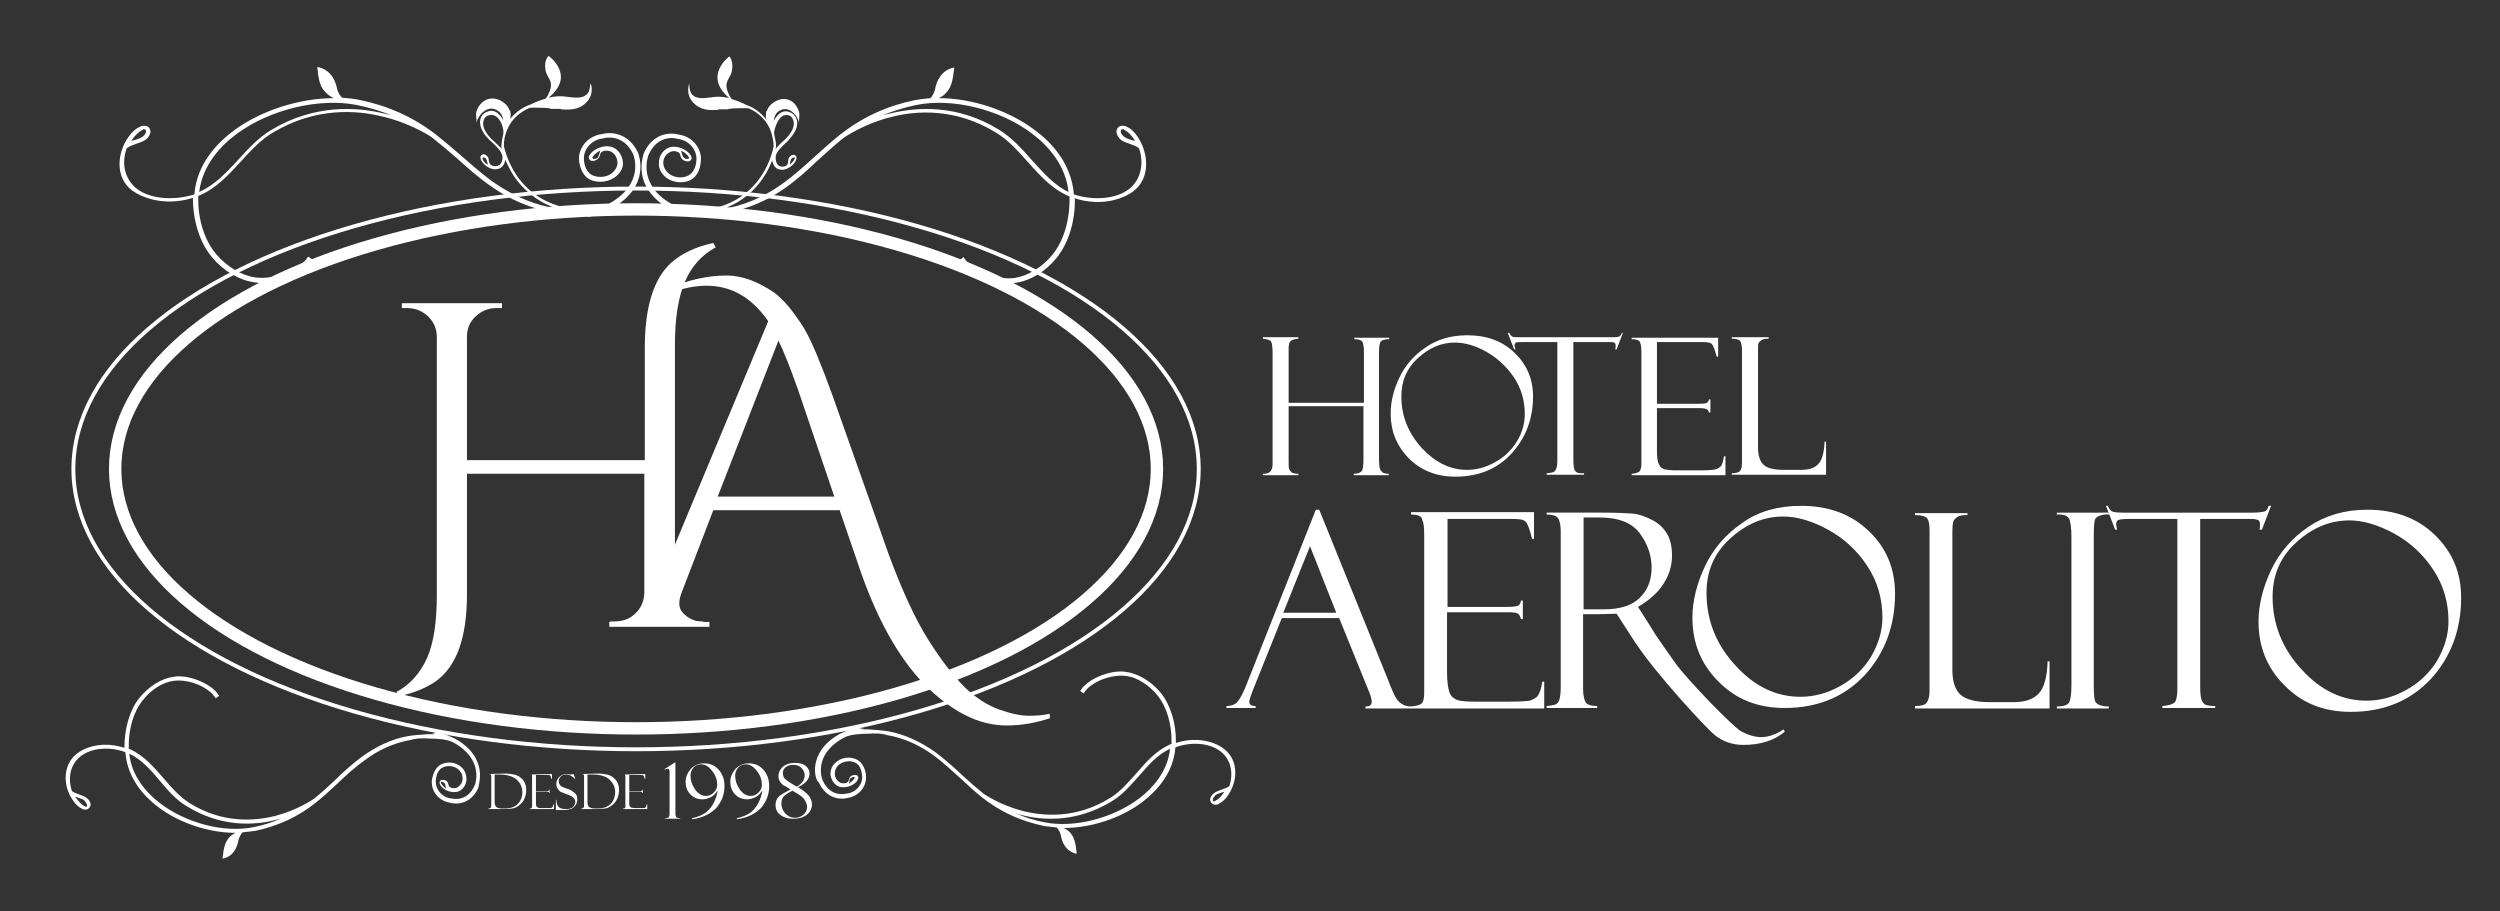 <?xml version="1.0" encoding="utf-8"?>
<!-- Generator: Adobe Illustrator 16.0.0, SVG Export Plug-In . SVG Version: 6.00 Build 0)  -->
<!DOCTYPE svg PUBLIC "-//W3C//DTD SVG 1.1//EN" "http://www.w3.org/Graphics/SVG/1.1/DTD/svg11.dtd">
<svg version="1.1" id="Capa_1" xmlns="http://www.w3.org/2000/svg" xmlns:xlink="http://www.w3.org/1999/xlink" x="0px" y="0px"
	 width="514.5px" height="187.5px" viewBox="0 0 514.5 187.5" style="enable-background:new 0 0 514.5 187.5;" xml:space="preserve"
	>
<rect x="0" y="0" width="514.5" height="187.5" fill="#333333" stroke="none"/>
<style type="text/css">
<![CDATA[
	.st0{fill:none;stroke:#FFFFFF;stroke-width:2.543;stroke-miterlimit:10;}
	.st1{fill:#FFFFFF;}
	.st2{fill:none;stroke:#FFFFFF;stroke-width:0.804;stroke-miterlimit:10;}
]]>
</style>
<path class="st1" d="M144.9,128h1.1v1h-20.6v-1h1.2c1.6,0,2.9-0.6,4.1-1.7c1.2-1.1,1.8-2.5,1.9-4.1V97.5H96.1v24.8
	c0,8.9-2.1,14.8-6.4,17.9c-2,1.4-4.5,2.4-7.6,3.1l-0.5-0.9c2.8-1.5,4.9-3.9,6.3-7c1.4-3.2,2-7.5,2-13.1v-53c0-1.6-0.6-3-1.8-4.2
	c-1.2-1.1-2.6-1.7-4.3-1.7h-1.1v-1h20.6v1h-1.2c-1.6,0-3,0.6-4.2,1.7c-1.2,1.1-1.8,2.5-1.8,4.2v25.4h36.6V71
	c0.1-8.1,1.9-13.7,5.4-16.9c2.1-1.9,5-3.3,8.7-4.1l0.5,0.9c-2.8,1.5-5,3.9-6.3,7c-1.4,3.2-2.1,7.5-2.1,13.1v51
	c0,1.6,0.6,3.1,1.7,4.2C141.8,127.4,143.2,128,144.9,128"/>
<path class="st1" d="M137.6,59.3c4.1-1.7,8.1-2.6,11.9-2.6c3.2,0,6.4,1.2,9.8,3.5c1.8,1.3,3.9,3.7,6.2,7.4c1.5,2.5,3.4,7.1,5.8,13.7
	l11.6,32.8c2.7,7.3,5.4,13.2,8.1,17.5c2.7,4.3,5.3,7.6,7.5,9.8c2.3,2.2,4.6,3.7,7.1,4.6c2.5,0.9,4.5,1.3,6.1,1.3s3-0.1,4.3-0.4
	l0.1,0.9c-3,1-6,1.5-8.9,1.5c-2.9,0-5.8-0.7-8.7-2.2c-2.9-1.5-5.6-3.6-8.2-6.2c-5.4-5.5-10.1-13.9-13.8-25.1l-3.7-10.8h-26
	l-6.5,16.9c-0.3,0.8-0.5,1.5-0.5,2.3c0,0.8,0.3,1.6,1,2.4c0.7,0.9,1.7,1.3,3.1,1.3h0.8v0.9h-19.1v-0.9h0.9c1.5,0,3-0.5,4.5-1.4
	c1.5-0.9,2.7-2.3,3.6-4.1l23.5-56.3c-3.4-4.9-7.6-7.3-12.7-7.3c-2.3,0-4.7,0.5-7.3,1.4L137.6,59.3z M147.7,102.2h24l-7.5-22.1
	c-1.5-4.2-2.8-7.6-4-10L147.7,102.2z"/>
<g>
	<path class="st1" d="M100.4,159.3L100.4,159.3l3.4-0.1c0.9,0,1.5,0.1,2,0.2c0.5,0.1,0.9,0.3,1.3,0.6c0.4,0.3,0.7,0.7,0.9,1.1
		c0.2,0.5,0.3,1,0.3,1.5c0,0.5-0.1,1.1-0.3,1.6c-0.2,0.5-0.5,1-0.9,1.3c-0.4,0.4-0.8,0.6-1.2,0.8c-0.4,0.1-1.1,0.2-2,0.2h-3.4v-0.1
		h0.1c0.2,0,0.3-0.1,0.4-0.2c0.1-0.1,0.1-0.4,0.1-0.8v-5.3c0-0.4,0-0.6-0.1-0.7S100.6,159.3,100.4,159.3z M102.9,159.4h-1.1v5.7
		c0,0.4,0.1,0.6,0.2,0.8c0.1,0.2,0.3,0.3,0.6,0.4c0.3,0.1,0.7,0.1,1.2,0.1c1.4,0,2.3-0.4,2.9-1.1s0.8-1.5,0.8-2.3
		c0-1-0.4-1.8-1.1-2.5C105.6,159.8,104.4,159.4,102.9,159.4z"/>
	<path class="st1" d="M109,159.4L109,159.4l4.6-0.1v1h-0.1c-0.1-0.4-0.2-0.6-0.3-0.7c-0.1-0.1-0.2-0.1-0.5-0.1h-2.4v3.3h2.2
		c0.2,0,0.4,0,0.4-0.1c0.1,0,0.1-0.1,0.1-0.2h0.1v0.7h-0.1c0-0.1-0.1-0.2-0.1-0.2c-0.1,0-0.2-0.1-0.3-0.1h-2.3v2.3
		c0,0.3,0,0.6,0.1,0.7c0.1,0.2,0.2,0.2,0.3,0.3s0.3,0.1,0.6,0.1h1.3c0.4,0,0.7,0,0.8,0c0.1,0,0.2-0.1,0.3-0.2
		c0.1-0.1,0.1-0.3,0.2-0.6h0.1v1h-5v-0.1c0.2,0,0.3,0,0.4-0.1c0.1-0.1,0.1-0.2,0.1-0.4v-5.9c0-0.3,0-0.5-0.1-0.6
		C109.4,159.4,109.3,159.4,109,159.4z"/>
	<path class="st1" d="M118.1,159.4l0.3,0.9l-0.1,0c0,0-0.1-0.1-0.3-0.3c-0.2-0.2-0.4-0.3-0.6-0.4c-0.2-0.1-0.5-0.2-0.8-0.2
		c-0.5,0-0.9,0.1-1.2,0.4c-0.3,0.3-0.4,0.6-0.4,1c0,0.3,0.1,0.5,0.2,0.7s0.4,0.4,0.9,0.6c0.8,0.3,1.3,0.4,1.5,0.6s0.5,0.3,0.8,0.6
		c0.3,0.3,0.4,0.7,0.4,1.2c0,0.2,0,0.4-0.1,0.6c0,0.2-0.1,0.4-0.2,0.5c-0.1,0.2-0.2,0.3-0.4,0.5s-0.3,0.2-0.4,0.3
		c-0.1,0.1-0.4,0.1-0.7,0.2c-0.3,0-0.5,0.1-0.6,0.1h-2v-2.1h0.1c0,0.7,0.2,1.2,0.5,1.5c0.3,0.3,0.8,0.4,1.5,0.4
		c0.6,0,1.1-0.1,1.4-0.4c0.3-0.3,0.5-0.7,0.5-1.1c0-0.3-0.1-0.5-0.2-0.6c-0.1-0.2-0.3-0.3-0.5-0.5c-0.2-0.1-0.6-0.3-1.2-0.5
		c-0.6-0.2-1-0.4-1.2-0.5c-0.2-0.1-0.4-0.4-0.6-0.7c-0.2-0.3-0.2-0.6-0.2-0.9c0-0.6,0.2-1,0.6-1.4c0.4-0.4,0.9-0.6,1.5-0.6
		c0.2,0,0.5,0,0.8,0.1C117.9,159.3,118.1,159.3,118.1,159.4C118.1,159.4,118.1,159.4,118.1,159.4z"/>
	<path class="st1" d="M119.5,159.3L119.5,159.3l3.4-0.1c0.9,0,1.5,0.1,2,0.2c0.5,0.1,0.9,0.3,1.3,0.6c0.4,0.3,0.7,0.7,0.9,1.1
		c0.2,0.5,0.3,1,0.3,1.5c0,0.5-0.1,1.1-0.3,1.6c-0.2,0.5-0.5,1-0.9,1.3c-0.4,0.4-0.8,0.6-1.2,0.8c-0.4,0.1-1.1,0.2-2,0.2h-3.4v-0.1
		h0.1c0.2,0,0.3-0.1,0.4-0.2s0.1-0.4,0.1-0.8v-5.3c0-0.4,0-0.6-0.1-0.7S119.8,159.3,119.5,159.3z M122,159.4h-1.1v5.7
		c0,0.4,0.1,0.6,0.2,0.8c0.1,0.2,0.3,0.3,0.6,0.4c0.3,0.1,0.7,0.1,1.2,0.1c1.4,0,2.3-0.4,2.9-1.1s0.8-1.5,0.8-2.3
		c0-1-0.4-1.8-1.1-2.5S123.6,159.4,122,159.4z"/>
	<path class="st1" d="M128.2,159.4L128.2,159.4l4.6-0.1v1h-0.1c-0.1-0.4-0.2-0.6-0.3-0.7c-0.1-0.1-0.2-0.1-0.5-0.1h-2.4v3.3h2.2
		c0.2,0,0.4,0,0.4-0.1c0.1,0,0.1-0.1,0.1-0.2h0.1v0.7h-0.1c0-0.1-0.1-0.2-0.1-0.2c-0.1,0-0.2-0.1-0.3-0.1h-2.3v2.3
		c0,0.3,0,0.6,0.1,0.7c0.1,0.2,0.2,0.2,0.3,0.3c0.1,0,0.3,0.1,0.6,0.1h1.3c0.4,0,0.7,0,0.8,0c0.1,0,0.2-0.1,0.3-0.2
		c0.1-0.1,0.1-0.3,0.2-0.6h0.1v1h-5v-0.1c0.2,0,0.3,0,0.4-0.1c0.1-0.1,0.1-0.2,0.1-0.4v-5.9c0-0.3,0-0.5-0.1-0.6
		C128.6,159.4,128.4,159.4,128.2,159.4z"/>
</g>
<g>
	<path class="st1" d="M136.9,158.2l2-1.3h0.1v10.5c0,0.4,0.1,0.7,0.2,0.8c0.1,0.1,0.4,0.2,0.8,0.2v0.1h-3.2v-0.1
		c0.2,0,0.4,0,0.6-0.1c0.1,0,0.3-0.1,0.3-0.3c0.1-0.2,0.1-0.4,0.1-0.7v-8.4c0-0.2,0-0.4-0.1-0.5c0-0.1-0.1-0.2-0.3-0.2
		c-0.1,0-0.3,0.1-0.6,0.2V158.2z"/>
	<path class="st1" d="M142.5,168.6l-0.1-0.2c1.3-0.3,2.2-0.7,2.9-1.2c0.6-0.5,1.2-1.2,1.6-2s0.7-1.7,0.8-2.6l0,0
		c-0.3,0.6-0.8,1.1-1.3,1.4c-0.6,0.3-1.2,0.5-1.8,0.5c-1,0-1.8-0.3-2.5-1c-0.7-0.7-1-1.6-1-2.6c0-1,0.4-1.9,1.1-2.7
		c0.7-0.7,1.6-1.1,2.7-1.1c1.2,0,2.2,0.4,3,1.3s1.2,2,1.2,3.4c0,1.7-0.6,3.2-1.7,4.5C146.2,167.5,144.6,168.3,142.5,168.6z
		 M145.3,163.8c0.6,0,1.1-0.2,1.6-0.7c0.5-0.5,0.7-1,0.7-1.6c0-0.9-0.3-1.9-1-2.8c-0.7-0.9-1.4-1.4-2.3-1.4c-0.6,0-1.2,0.2-1.6,0.7
		c-0.4,0.5-0.6,1-0.6,1.6c0,1,0.3,1.9,0.9,2.8S144.4,163.8,145.3,163.8z"/>
	<path class="st1" d="M151.7,168.6l-0.1-0.2c1.3-0.3,2.2-0.7,2.9-1.2c0.6-0.5,1.2-1.2,1.6-2s0.7-1.7,0.8-2.6l0,0
		c-0.3,0.6-0.8,1.1-1.3,1.4c-0.6,0.3-1.2,0.5-1.8,0.5c-1,0-1.8-0.3-2.5-1c-0.7-0.7-1-1.6-1-2.6c0-1,0.4-1.9,1.1-2.7
		c0.7-0.7,1.6-1.1,2.7-1.1c1.2,0,2.2,0.4,3,1.3s1.2,2,1.2,3.4c0,1.7-0.6,3.2-1.7,4.5C155.4,167.5,153.8,168.3,151.7,168.6z
		 M154.5,163.8c0.6,0,1.1-0.2,1.6-0.7c0.5-0.5,0.7-1,0.7-1.6c0-0.9-0.3-1.9-1-2.8c-0.7-0.9-1.4-1.4-2.3-1.4c-0.6,0-1.2,0.2-1.6,0.7
		c-0.4,0.5-0.6,1-0.6,1.6c0,1,0.3,1.9,0.9,2.8S153.6,163.8,154.5,163.8z"/>
	<path class="st1" d="M162.7,162.5c-0.7-0.5-1.2-0.8-1.5-0.9c-0.2-0.2-0.5-0.4-0.7-0.8c-0.2-0.3-0.3-0.7-0.3-1.1
		c0-0.7,0.3-1.3,0.9-1.9c0.6-0.5,1.4-0.8,2.5-0.8c1,0,1.7,0.2,2.2,0.6c0.5,0.4,0.8,1,0.8,1.6c0,1.1-0.8,2.1-2.4,2.8
		c1,0.6,1.8,1.2,2.2,1.7c0.4,0.5,0.7,1.1,0.7,1.8c0,0.9-0.4,1.7-1.1,2.2c-0.8,0.6-1.7,0.8-2.8,0.8c-1.1,0-2-0.3-2.6-0.8
		c-0.7-0.5-1-1.2-1-2c0-0.7,0.2-1.3,0.7-1.8C160.8,163.5,161.6,163,162.7,162.5z M163.2,162.8l-0.1-0.1c-0.6,0.3-1.1,0.6-1.6,1
		c-0.5,0.4-0.7,1-0.7,1.7c0,0.7,0.3,1.4,0.8,2c0.6,0.6,1.2,0.9,2,0.9c0.6,0,1.2-0.2,1.7-0.6c0.5-0.4,0.8-1,0.8-1.6
		c0-0.5-0.2-1-0.5-1.5C165.3,164.1,164.5,163.5,163.2,162.8z M164,161.9c1-0.6,1.6-1.4,1.6-2.3c0-0.6-0.2-1.1-0.7-1.6
		c-0.4-0.4-1-0.6-1.6-0.6c-0.6,0-1,0.1-1.5,0.4c-0.4,0.3-0.7,0.7-0.7,1.3c0,0.3,0.1,0.6,0.2,0.9c0.2,0.3,0.6,0.6,1.2,1
		C163.1,161.4,163.6,161.7,164,161.9z"/>
</g>
<ellipse class="st2" cx="130.9" cy="96.5" rx="115.8" ry="57.7"/>
<ellipse class="st0" cx="130.9" cy="96.5" rx="107.2" ry="53.4"/>
<path class="st1" d="M234.1,28.1c-0.6-0.9-1.4-1.7-2.4-2.1c-0.1-0.1-0.3-0.1-0.5-0.1c-0.5-0.1-1,0.1-1.3,0.6
	c-0.4,0.8,0.2,1.8,0.8,2.3c0.9,0.7,2.7,0.9,3.7,1.7c1,2.8,0.6,6.2-1.9,8.3c-3,2.4-8,2.4-11.5,1.2c-0.5-6.3-4.5-10.6-8-13.2
	c-5.4-4.1-13-6.6-19.8-6.6c0.6-0.3,1.1-0.6,1.5-1.1c1.4-1.4,1.4-3.4,1.7-5.2c0,0-3.2,0.2-4,4.6c0,0-0.2,0.9-0.9,1.7
	c-1.1,0.1-2.1,0.2-3.2,0.4c-5.8,1.2-10.8,3.5-15.4,7.1c-1.9,1.5-3.6,3.1-5.3,4.6c-2.1,1.9-4.3,3.9-6.7,5.6c-3.8,2.7-8,4.5-12.2,5.1
	c4.2-1.4,6.8-4.1,8.3-6.3c0.9-1.3,1.5-2.6,1.9-3.7c0.1,0.6,0.4,1.3,0.9,1.6c0.1,0.1,0.2,0.2,0.4,0.2c1.4,0.6,3.4-0.8,3.7-2.1
	c0.1-0.3,0-0.5-0.2-0.7c0,0-0.1-0.1-0.2-0.1c-0.4-0.2-0.9,0.2-1.1,0.5c-0.3,0.4-0.1,1.1-0.4,1.5c-0.3,0.4-1,0.5-1.5,0.3
	c-0.8-0.3-1-1.5-0.8-2.3c0.3-0.9,1.1-1.6,1.9-2.4c0.5-0.4,0.9-0.9,1.3-1.4c0.8-1,1.6-2.5,0.9-3.9c-0.3-0.6-0.8-1-1.5-1.2
	c-0.6-0.2-1.2-0.1-1.8,0.3c-0.5,0.4-0.9,0.9-1.3,1.6c0.1-0.7,0.4-1.5,0.9-1.9c2-1.6,4.1,0.6,4.4,2.5c-0.2-0.9,0.2-1.7-0.1-2.6
	c-0.9-2.7-3.5-3.3-5.6-1.5c-0.5,0.4-0.8,0.9-1,1.5c0,0-0.1,0-0.1-0.1l-0.1,0.9c0,0.3,0,0.6,0.1,0.9c-1.3-1.7-2.9-2.6-4.1-3
	c-0.9-0.5-2-0.9-3-1.2c-0.2-0.3-0.4-0.5-0.5-0.8c-0.3-0.6-0.6-1.3-0.6-2c0-1.1,0.9-1.9,1.1-2.9c0.2-1,0.2-2.3-0.5-3.1
	c0,0-5.5,4,0,8.6c-0.8-0.2-1.6-0.3-2.4-0.3c-1.6,0-4.7,1.1-5.6-1c-0.2-0.5-0.3-1.3-0.2-1.8c0,0.2-0.2,0.4-0.2,0.6
	c-0.1,0.5-0.1,1.1,0,1.6c0.2,1.2,1.3,2.4,2.5,2.9c1.1,0.5,2.4,0.5,3.6,0.4l0.1-0.1l1.9,0c0.1,0,0.1-0.1,0.2-0.1c0.3,0,0.7-0.1,1-0.1
	c0.3,0,2.2-0.1,3.1,0c1.6,0.7,4,2.3,4.8,5.6c0.1,0.3,0.1,0.7,0.2,1c0.1,0.4,0.1,0.8,0.1,1.3c-0.1,0.3-0.6,3.2-2.6,6.1
	c-2.7,4-6.7,6.3-11.8,6.9c-1.8,0-4.4-0.1-6-0.9c-7.9-4.1-5.4-10.3-5.3-10.5c2-4.4,5.9-3.3,6-3.2l0.1,0c2.3,0.3,4,2.4,3.7,4.6
	c-0.1,1-0.5,2.3-1.6,2.9c-1.3,0.7-3.2,0.5-4.3-0.6c-0.6-0.6-0.9-1.3-0.9-2c0-0.9,0.5-1.7,1.2-2.1c0.3-0.2,0.7-0.3,1-0.3
	c0.3,0,0.7,0.1,1,0.3c0.3,0.2,0.3,0.6,0.4,0.9c0.2,0.5,0.6,0.8,1.2,0.9c0.2,0,0.3,0,0.5,0c0.5-0.2,0.6-0.6,0.5-0.9
	c-0.5-1.3-2.4-2.2-3.8-2.1c-0.5,0-1,0.2-1.3,0.4c-1,0.6-1.6,1.7-1.6,2.9c-0.1,1,0.4,2,1.1,2.7c1.4,1.4,3.8,1.7,5.5,0.8
	c1.4-0.8,1.9-2.4,2-3.6c0.4-2.7-1.6-5.3-4.5-5.7c-1.7-0.5-5.3-0.4-7.2,3.8c0,0.1-0.7,1.8-0.4,4.2c0.3,2.1,1.7,5.2,6.2,7.6
	c0.3,0.2,0.7,0.3,1.1,0.4c0.5,0.3,1.1,0.5,1.8,0.7c0.4,0.1,0.8,0.2,1.2,0.3c0.5-0.2,1.1-0.3,1.9-0.4c-0.3,0-0.6-0.1-0.8-0.1
	c0.6,0,1.1,0,1.6,0c1.8-0.1,3.5-0.3,5-0.5c4-0.8,8-2.5,11.6-5.1c2.4-1.7,4.6-3.7,6.7-5.7c1.7-1.5,3.4-3.1,5.3-4.6
	c0.2-0.1,4-2.8,9.6-4.2c5.3-1.4,13.4-1.9,21.7,3.2c2.5,1.5,4.5,3.8,6.5,6c2.4,2.7,4.9,5.5,8.3,7c0.1,0,0.2,0.1,0.3,0.1
	c0,0.1,0,0.2,0,0.3c0.1,4.5-1.2,8.9-3.5,11.7c-2.1,2.6-5.1,4.4-7.8,4.8c-3.1,0.4-7-0.8-9.4-3c-0.4-0.3-0.8-0.8-1.1-1.3l-0.8,0.6
	c0.4,0.5,0.8,1,1.2,1.5c1.8,1.7,4.5,2.8,7.1,3.2c1.1,0.2,2.2,0.2,3.2,0c3-0.4,6.2-2.3,8.5-5.2c2.4-3,3.8-7.5,3.7-12.2
	c0.9,0.3,1.7,0.5,2.6,0.6c3.8,0.6,7.5-0.5,9.5-2.1C236.8,36.6,236.4,31.5,234.1,28.1 M232.8,28.8c-0.6-0.2-1.2-0.4-1.5-0.7
	c-0.4-0.3-0.8-0.9-0.6-1.3c0-0.1,0.1-0.2,0.4-0.2c0.1,0,0.2,0,0.2,0.1c0.9,0.4,1.8,1.4,2.3,2.3C233.3,28.9,233.1,28.9,232.8,28.8
	 M162.6,33.5c0.1-0.3,0.1-0.6,0.2-0.7c0.1-0.2,0.4-0.4,0.6-0.4c0,0,0,0,0.1,0c0.1,0.1,0.1,0.2,0,0.3c-0.1,0.4-0.6,0.9-1,1.2
	C162.6,33.7,162.6,33.6,162.6,33.5 M161,23.9c0.4-0.2,0.8-0.3,1.2-0.2c0.5,0.1,0.8,0.4,1,0.9c0.5,1.2-0.2,2.4-0.9,3.3
	c-0.4,0.5-0.8,0.9-1.3,1.3c-0.5,0.5-1,0.9-1.4,1.5c0-0.2,0.1-0.4,0.1-0.4l0-0.1c0-0.1,0-0.2,0-0.3h0c0-0.5-0.1-1-0.2-1.5
	c-0.1-0.4-0.2-0.8-0.2-1.2C159.5,26.1,160.1,24.5,161,23.9 M141.8,32.4c0,0.1,0,0.2-0.2,0.3c-0.1,0-0.2,0-0.3,0
	c-0.3,0-0.5-0.2-0.7-0.4c-0.1-0.2-0.2-0.5-0.3-0.8c0-0.1-0.1-0.3-0.1-0.5C141,31.4,141.6,32,141.8,32.4 M212.3,32.9
	c-2-2.3-4.1-4.6-6.7-6.2c-8.6-5.3-17-4.7-22.6-3.3c-0.4,0.1-0.8,0.2-1.3,0.3c2.2-0.9,4.5-1.6,6.9-2.1c7.4-1.5,17.2,0.9,23.8,5.9
	c3.2,2.4,6.9,6.4,7.5,12C216.9,38.1,214.7,35.5,212.3,32.9"/>
<path class="st1" d="M26.5,28.1c0.6-0.9,1.5-1.7,2.5-2.1c0.2-0.1,0.3-0.1,0.5-0.1c0.5-0.1,1.1,0.1,1.3,0.6c0.5,0.8-0.2,1.8-0.9,2.3
	c-1,0.7-2.8,0.9-3.8,1.7c-1.1,2.8-0.6,6.2,2,8.3c3.1,2.4,8.2,2.4,11.9,1.2c0.5-6.3,4.7-10.6,8.2-13.2c5.6-4.1,13.5-6.6,20.5-6.6
	C68,19.9,67.5,19.5,67,19c-1.4-1.4-1.5-3.4-1.7-5.2c0,0,3.3,0.2,4.1,4.6c0,0,0.2,0.9,1,1.7c1.1,0.1,2.2,0.2,3.3,0.4
	c6,1.2,11.2,3.5,15.9,7.1c1.9,1.5,3.8,3.1,5.5,4.6c2.2,1.9,4.4,3.9,6.9,5.6c4,2.7,8.3,4.5,12.6,5.1c-4.3-1.4-7-4.1-8.6-6.3
	c-0.9-1.3-1.5-2.6-2-3.7c-0.1,0.6-0.4,1.3-0.9,1.6c-0.1,0.1-0.3,0.2-0.4,0.2c-1.5,0.6-3.5-0.8-3.8-2.1c-0.1-0.3,0-0.5,0.2-0.7
	c0.1,0,0.1-0.1,0.2-0.1c0.4-0.2,0.9,0.2,1.1,0.5c0.3,0.4,0.1,1.1,0.5,1.5c0.3,0.4,1.1,0.5,1.6,0.3c0.8-0.3,1.1-1.5,0.8-2.3
	c-0.3-0.9-1.1-1.6-1.9-2.4c-0.5-0.4-1-0.9-1.4-1.4c-0.8-1-1.6-2.5-1-3.9c0.3-0.6,0.8-1,1.5-1.2c0.6-0.2,1.3-0.1,1.8,0.3
	c0.5,0.4,1,0.9,1.3,1.6c-0.1-0.7-0.4-1.5-1-1.9c-2-1.6-4.2,0.6-4.6,2.5c0.2-0.9-0.2-1.7,0.1-2.6c1-2.7,3.7-3.3,5.8-1.5
	c0.5,0.4,0.8,0.9,1,1.5c0,0,0.1,0,0.1-0.1l0.1,0.9c0,0.3,0,0.6-0.1,0.9c1.3-1.7,3-2.6,4.2-3c1-0.5,2-0.9,3.1-1.2
	c0.2-0.3,0.4-0.5,0.5-0.8c0.3-0.6,0.6-1.3,0.6-2c0-1.1-0.9-1.9-1.1-2.9c-0.2-1-0.2-2.3,0.6-3.1c0,0,5.7,4,0,8.6
	c0.8-0.2,1.7-0.3,2.5-0.3c1.7,0,4.8,1.1,5.8-1c0.2-0.5,0.3-1.3,0.2-1.8c0,0.2,0.2,0.4,0.3,0.6c0.1,0.5,0.1,1.1,0,1.6
	c-0.2,1.2-1.3,2.4-2.5,2.9c-1.2,0.5-2.4,0.5-3.7,0.4l-0.1-0.1l-2,0c-0.1,0-0.1-0.1-0.2-0.1c-0.3,0-0.7-0.1-1-0.1
	c-0.3,0-2.3-0.1-3.2,0c-1.7,0.7-4.1,2.3-5,5.6c-0.1,0.3-0.2,0.7-0.2,1c-0.1,0.4-0.1,0.8-0.1,1.3c0.1,0.3,0.7,3.2,2.7,6.1
	c2.8,4,6.9,6.3,12.2,6.9c1.9,0,4.6-0.1,6.2-0.9c8.1-4.1,5.6-10.3,5.5-10.5c-2.1-4.4-6.1-3.3-6.2-3.2l-0.1,0
	c-2.4,0.3-4.1,2.4-3.8,4.6c0.1,1,0.5,2.3,1.6,2.9c1.4,0.7,3.3,0.5,4.4-0.6c0.6-0.6,0.9-1.3,0.9-2c-0.1-0.9-0.5-1.7-1.2-2.1
	c-0.3-0.2-0.7-0.3-1.1-0.3c-0.4,0-0.8,0.1-1,0.3c-0.3,0.2-0.3,0.6-0.4,0.9c-0.2,0.5-0.7,0.8-1.2,0.9c-0.2,0-0.4,0-0.5,0
	c-0.5-0.2-0.6-0.6-0.5-0.9c0.5-1.3,2.5-2.2,3.9-2.1c0.5,0,1,0.2,1.4,0.4c1,0.6,1.6,1.7,1.7,2.9c0.1,1-0.4,2-1.2,2.7
	c-1.5,1.4-3.9,1.7-5.7,0.8c-1.4-0.8-1.9-2.4-2.1-3.6c-0.4-2.7,1.7-5.3,4.6-5.7c1.8-0.5,5.5-0.4,7.5,3.8c0,0.1,0.8,1.8,0.4,4.2
	c-0.3,2.1-1.7,5.2-6.4,7.6c-0.3,0.2-0.7,0.3-1.1,0.4c-0.5,0.3-1.2,0.5-1.8,0.7c-0.4,0.1-0.8,0.2-1.2,0.3c-0.5-0.2-1.2-0.3-1.9-0.4
	c0.3,0,0.6-0.1,0.9-0.1c-0.6,0-1.2,0-1.7,0c-1.9-0.1-3.6-0.3-5.2-0.5c-4.2-0.8-8.3-2.5-12-5.1c-2.5-1.7-4.8-3.7-7-5.7
	c-1.7-1.5-3.6-3.1-5.5-4.6c-0.2-0.1-4.1-2.8-10-4.2c-5.5-1.4-13.9-1.9-22.5,3.2c-2.6,1.5-4.7,3.8-6.7,6c-2.5,2.7-5,5.5-8.5,7
	c-0.1,0-0.2,0.1-0.3,0.1c0,0.1,0,0.2,0,0.3c-0.1,4.5,1.3,8.9,3.7,11.7c2.2,2.6,5.2,4.4,8.1,4.8c3.2,0.4,7.2-0.8,9.7-3
	c0.4-0.3,0.8-0.8,1.1-1.3l0.9,0.6c-0.4,0.5-0.8,1-1.3,1.5c-1.9,1.7-4.6,2.8-7.3,3.2c-1.1,0.2-2.2,0.2-3.3,0
	c-3.1-0.4-6.4-2.3-8.8-5.2c-2.5-3-3.9-7.5-3.9-12.2c-0.9,0.3-1.8,0.5-2.6,0.6c-4,0.6-7.7-0.5-9.9-2.1C23.7,36.6,24,31.5,26.5,28.1
	 M27.8,28.8c0.6-0.2,1.2-0.4,1.6-0.7c0.4-0.3,0.8-0.9,0.6-1.3c0-0.1-0.1-0.2-0.4-0.2c-0.1,0-0.2,0-0.2,0.1c-0.9,0.4-1.8,1.4-2.4,2.3
	C27.2,28.9,27.5,28.9,27.8,28.8 M100.3,33.5c-0.1-0.3-0.1-0.6-0.2-0.7c-0.1-0.2-0.4-0.4-0.6-0.4c0,0,0,0-0.1,0
	c-0.1,0.1-0.1,0.2-0.1,0.3c0.1,0.4,0.6,0.9,1,1.2C100.4,33.7,100.4,33.6,100.3,33.5 M102,23.9c-0.4-0.2-0.8-0.3-1.3-0.2
	c-0.5,0.1-0.9,0.4-1.1,0.9c-0.5,1.2,0.2,2.4,0.9,3.3c0.4,0.5,0.8,0.9,1.3,1.3c0.5,0.5,1,0.9,1.5,1.5c-0.1-0.2-0.1-0.4-0.1-0.4l0-0.1
	c0-0.1,0-0.2,0-0.3h0c0-0.5,0.1-1,0.2-1.5c0.1-0.4,0.2-0.8,0.2-1.2C103.6,26.1,103,24.5,102,23.9 M121.9,32.4c0,0.1,0,0.2,0.2,0.3
	c0.1,0,0.2,0,0.3,0c0.3,0,0.6-0.2,0.7-0.4c0.1-0.2,0.2-0.5,0.3-0.8c0-0.1,0.1-0.3,0.1-0.5C122.7,31.4,122.1,32,121.9,32.4 M49,32.9
	c2.1-2.3,4.2-4.6,6.9-6.2c8.9-5.3,17.6-4.7,23.3-3.3c0.4,0.1,0.9,0.2,1.3,0.3c-2.3-0.9-4.6-1.6-7.1-2.1c-7.7-1.5-17.8,0.9-24.6,5.9
	c-3.3,2.4-7.1,6.4-7.8,12C44.2,38.1,46.6,35.5,49,32.9"/>
<path class="st1" d="M280.7,83.6h-15.5v10.9c0,1,0,1.7,0.1,2s0.3,0.5,0.5,0.7c0.3,0.2,0.7,0.3,1.4,0.3v0.3h-7.3v-0.3
	c1.3,0.1,2-0.6,2-1.9V72.8c0-1.3-0.1-2.1-0.3-2.5c-0.2-0.3-0.8-0.5-1.7-0.6v-0.3h7.3v0.3c-0.8,0.1-1.3,0.2-1.6,0.5
	c-0.3,0.3-0.4,0.8-0.4,1.6v11.1h15.5V72.7c0-1.2-0.1-1.9-0.3-2.3c-0.2-0.4-0.8-0.6-1.7-0.6v-0.3h7.2v0.3c-0.6,0-1,0.1-1.3,0.2
	c-0.3,0.1-0.5,0.3-0.6,0.6c-0.1,0.3-0.2,1-0.2,2.1v21.7c0,1.1,0.1,1.8,0.2,2.1c0.1,0.3,0.3,0.5,0.5,0.7c0.3,0.2,0.7,0.3,1.3,0.3v0.3
	h-7.2v-0.3c0.8,0,1.3-0.2,1.6-0.5c0.3-0.3,0.4-1.2,0.4-2.6V83.6z"/>
<path class="st1" d="M302,69c4,0,7.2,1.2,9.7,3.6c2.5,2.4,3.8,5.4,3.8,9c0,4.6-1.5,8.5-4.4,11.7c-2.9,3.2-6.8,4.8-11.6,4.8
	c-3.9,0-7.1-1.3-9.6-3.8c-2.5-2.6-3.7-5.6-3.7-9.2c0-2.4,0.6-4.9,1.8-7.4c1.2-2.5,3-4.6,5.4-6.2C295.8,69.8,298.7,69,302,69
	 M301.9,96.7c1.9,0,3.9-0.5,5.8-1.6c1.9-1,3.4-2.5,4.5-4.3c1.1-1.8,1.6-3.7,1.6-5.6c0-2.7-0.7-5.2-2.2-7.5c-1.5-2.2-3.4-4-5.7-5.3
	c-2.3-1.3-4.5-1.9-6.5-1.9c-2.8,0-5.3,1.1-7.6,3.2c-2.3,2.1-3.4,4.7-3.4,7.9c0,4,1.4,7.5,4.2,10.6C295.3,95.1,298.4,96.7,301.9,96.7
	"/>
<path class="st1" d="M334,68.5l-1.3,3.4h-0.3c0.1-0.2,0.1-0.5,0.1-0.8c0-0.3-0.1-0.5-0.3-0.6c-0.2-0.1-0.5-0.1-1-0.1h-7.4v24.2
	c0,1,0.1,1.7,0.2,2c0.2,0.4,0.4,0.6,0.7,0.7c0.3,0.1,0.7,0.1,1.3,0.1v0.3h-7.7v-0.3c1-0.1,1.6-0.2,1.8-0.6c0.2-0.3,0.4-0.9,0.4-1.9
	V70.4h-7.1c-0.7,0-1.2,0-1.4,0.1c-0.2,0.1-0.3,0.3-0.3,0.6c0,0.2,0.1,0.4,0.2,0.8h-0.3l-1.3-3.4h0.3c0.2,0.5,0.5,0.7,0.7,0.8
	c0.2,0.1,0.7,0.1,1.4,0.1h18.8c0.7,0,1.3,0,1.6-0.1c0.3-0.1,0.6-0.4,0.7-0.8H334z"/>
<path class="st1" d="M335.8,69.8v-0.3h17.8v3.9h-0.3c-0.4-1.4-0.7-2.3-1-2.6c-0.3-0.3-0.9-0.4-1.9-0.4H341v12.7h8.7
	c0.9,0,1.4-0.1,1.6-0.2c0.2-0.2,0.4-0.4,0.4-0.7h0.3v2.7h-0.3c-0.1-0.4-0.2-0.6-0.5-0.7c-0.2-0.1-0.7-0.2-1.3-0.2H341v8.7
	c0,1.3,0.1,2.3,0.4,2.8c0.2,0.6,0.6,0.9,1.2,1.1c0.5,0.1,1.3,0.2,2.4,0.2h5c1.6,0,2.6-0.1,3-0.2c0.4-0.1,0.8-0.3,1.1-0.6
	c0.3-0.3,0.5-1,0.7-2.1h0.3v3.9h-19.3v-0.3c0.7,0,1.1-0.2,1.5-0.4c0.3-0.2,0.5-0.8,0.5-1.6V72.6c0-1-0.1-1.8-0.3-2.2
	C337.3,70,336.7,69.8,335.8,69.8"/>
<path class="st1" d="M356.4,97.7v-0.3c0.9,0,1.5-0.2,1.7-0.5c0.3-0.3,0.4-0.9,0.4-1.7V72.1c0-0.8-0.1-1.4-0.3-1.8s-0.8-0.6-1.8-0.6
	v-0.3h7.6v0.3c-0.7,0-1.2,0.1-1.5,0.3c-0.3,0.2-0.5,0.4-0.6,0.6c-0.1,0.2-0.1,0.8-0.1,1.7v19.8c0,1.7,0.4,2.9,1.2,3.6
	c0.8,0.7,2.2,1,4.2,1h3.4c1.7,0,2.9-0.4,3.6-1.2c0.8-0.8,1.2-2.4,1.3-4.6h0.3v6.8H356.4z"/>
<path class="st1" d="M275.6,127.2h-11.8l-6.1,15.2c-0.4,1.1-0.6,1.8-0.6,2c0,0.6,0.4,0.9,1.3,0.9v0.4h-6v-0.4c0.8,0,1.5-0.2,2-0.6
	c0.5-0.4,1.1-1.4,1.8-3l14.6-36.8h0.7l14.4,35.6c0,0.2,0.4,1,1.1,2.6c0.7,1.5,1.9,2.3,3.4,2.3v0.4h-9.4v-0.4c0.9,0,1.3-0.3,1.3-1
	c0-0.5-0.2-1.2-0.6-2.2c-0.1-0.1-0.1-0.2-0.2-0.4c0-0.2-0.1-0.3-0.1-0.3L275.6,127.2z M264.1,126.1H275l-5.4-13.7L264.1,126.1z"/>
<path class="st1" d="M290.4,105.9v-0.5h25.3v5.5h-0.4c-0.5-2.1-1-3.3-1.4-3.6c-0.4-0.4-1.3-0.5-2.7-0.5h-13.3v18.1h12.3
	c1.2,0,2-0.1,2.3-0.3c0.3-0.2,0.5-0.6,0.5-1h0.4v3.8H313c-0.1-0.5-0.3-0.9-0.6-1.1s-1-0.3-1.9-0.3h-12.7v12.4c0,1.9,0.2,3.2,0.5,4.1
	c0.3,0.8,0.9,1.3,1.7,1.6c0.8,0.2,1.9,0.3,3.4,0.3h7.1c2.3,0,3.7-0.1,4.3-0.2c0.6-0.2,1.2-0.5,1.6-0.9c0.4-0.5,0.8-1.5,1-3h0.4v5.5
	h-27.5v-0.4c0.9-0.1,1.6-0.2,2.1-0.5c0.5-0.3,0.7-1.1,0.7-2.3v-32.5c0-1.5-0.1-2.5-0.4-3.1C292.6,106.2,291.8,105.9,290.4,105.9"/>
<path class="st1" d="M318.3,105.9v-0.4h11.4c2.9,0,5,0.1,6.3,0.2c1.3,0.1,2.6,0.6,4,1.3c1.4,0.7,2.4,1.7,3.1,2.9
	c0.7,1.2,1,2.7,1,4.5c0,2-0.6,4-1.8,5.8c-1.2,1.9-3,3.4-5.2,4.7l2.8,4.4c0.6,1.1,2.3,3.5,4.9,7.2c2.7,3.7,12,13.2,13.5,14
	c1.5,0.8,2.9,1.2,4.2,1.2c1.3,0,2.9-0.5,4.6-1.6l0.2,0.5c-2.2,1.8-5,2.7-8.5,2.7c-2.3,0-4.3-0.7-6-2.1c-1.7-1.4-11.9-12.4-16-18.6
	c0,0-0.1-0.1-0.1-0.1l-4-6.2l-3.6,0.1h-3.3v15.4c0,1.2,0.2,2.1,0.5,2.7c0.3,0.5,1.1,0.8,2.4,0.8v0.4h-10.4v-0.4
	c1.3-0.1,2.1-0.3,2.4-0.8c0.3-0.5,0.5-1.5,0.5-3v-32c0-1-0.1-1.9-0.4-2.6C320.5,106.2,319.7,105.9,318.3,105.9 M325.9,106.5v18.9
	h4.2c3.3,0,5.8-0.8,7.4-2.4s2.4-3.6,2.4-6.2c0-2.5-0.8-4.8-2.4-7c-1.6-2.2-4.4-3.3-8.3-3.3H325.9z"/>
<path class="st1" d="M370.7,104.1c5.6,0,10.3,1.7,13.9,5.2c3.6,3.4,5.4,7.7,5.4,12.9c0,6.6-2.1,12.2-6.2,16.7
	c-4.2,4.5-9.7,6.8-16.5,6.8c-5.6,0-10.1-1.8-13.7-5.5c-3.6-3.6-5.3-8-5.3-13.1c0-3.4,0.9-7,2.6-10.6c1.7-3.6,4.3-6.6,7.7-8.9
	C361.9,105.2,366,104.1,370.7,104.1 M370.5,143.4c2.8,0,5.5-0.7,8.2-2.2c2.7-1.5,4.8-3.5,6.4-6.1c1.5-2.6,2.3-5.3,2.3-8
	c0-3.9-1-7.4-3.1-10.6c-2.1-3.2-4.8-5.7-8.1-7.5c-3.3-1.8-6.4-2.7-9.2-2.7c-4,0-7.6,1.5-10.9,4.5c-3.3,3-4.9,6.7-4.9,11.2
	c0,5.7,2,10.7,6,15C361.1,141.3,365.6,143.4,370.5,143.4"/>
<path class="st1" d="M394.1,145.7v-0.4c1.3,0,2.1-0.2,2.4-0.7c0.4-0.5,0.6-1.3,0.6-2.4v-32.9c0-1.2-0.1-2-0.4-2.5
	c-0.3-0.5-1.2-0.8-2.6-0.8v-0.4h10.8v0.4c-1,0-1.7,0.1-2.1,0.4c-0.4,0.3-0.7,0.6-0.8,0.9c-0.1,0.3-0.2,1.1-0.2,2.3v28.3
	c0,2.4,0.6,4.1,1.7,5.1c1.2,1,3.2,1.5,6,1.5h4.9c2.4,0,4.1-0.6,5.2-1.8c1.1-1.2,1.7-3.4,1.8-6.6h0.4v9.7H394.1z"/>
<path class="st1" d="M434,105.5v0.4c-0.5-0.1-1.1,0-1.8,0.2c-0.6,0.2-1,0.5-1.1,1c-0.1,0.4-0.2,1.4-0.2,3v30.9
	c0,1.7,0.1,2.7,0.2,3.1c0.1,0.4,0.4,0.7,0.8,0.9c0.4,0.2,1.1,0.4,2.1,0.4v0.4h-10.7v-0.4c1.3,0,2.2-0.3,2.5-0.8
	c0.3-0.5,0.5-1.7,0.5-3.5v-30.6c0-1.9-0.2-3.2-0.5-3.8c-0.4-0.6-1.2-0.9-2.5-0.8v-0.4H434z"/>
<path class="st1" d="M467.4,104.1l-1.9,4.9H465c0.1-0.3,0.1-0.7,0.1-1.2c0-0.4-0.2-0.7-0.4-0.8c-0.3-0.1-0.8-0.2-1.4-0.2h-10.5v34.4
	c0,1.4,0.1,2.4,0.3,2.9c0.2,0.5,0.5,0.8,0.9,1c0.4,0.1,1,0.2,1.9,0.2v0.4H445v-0.4c1.4-0.1,2.2-0.4,2.6-0.8c0.3-0.4,0.5-1.3,0.5-2.7
	v-35h-10.1c-1,0-1.7,0.1-2,0.2c-0.3,0.1-0.5,0.4-0.5,0.9c0,0.2,0.1,0.6,0.2,1.1h-0.4l-1.9-4.9h0.4c0.3,0.7,0.6,1.1,1,1.2
	c0.3,0.1,1,0.2,2.1,0.2h26.7c1.1,0,1.8-0.1,2.3-0.2c0.5-0.1,0.8-0.5,1-1.2H467.4z"/>
<path class="st1" d="M487.2,104.9c5.6,0,10.3,1.7,13.9,5.2s5.4,7.7,5.4,12.9c0,6.6-2.1,12.2-6.2,16.7c-4.2,4.5-9.7,6.8-16.5,6.8
	c-5.6,0-10.1-1.8-13.7-5.5c-3.6-3.6-5.3-8-5.3-13.1c0-3.4,0.9-7,2.6-10.6c1.7-3.6,4.3-6.6,7.7-8.9S482.5,104.9,487.2,104.9
	 M487,144.2c2.8,0,5.5-0.7,8.2-2.2c2.7-1.5,4.8-3.5,6.4-6.1c1.5-2.6,2.3-5.3,2.3-8c0-3.9-1-7.4-3.1-10.6c-2.1-3.2-4.8-5.7-8.1-7.5
	c-3.3-1.8-6.4-2.7-9.2-2.7c-4,0-7.6,1.5-10.9,4.5s-4.9,6.7-4.9,11.2c0,5.7,2,10.7,6,15C477.6,142.1,482.1,144.2,487,144.2"/>
<path class="st1" d="M98.7,158.4c-0.3-1.8-1.4-4.4-5.1-6.4c-0.3-0.1-0.6-0.3-0.9-0.4c-0.4-0.2-0.9-0.4-1.5-0.6
	c-0.3-0.1-0.6-0.2-1-0.3c-0.4,0.1-0.9,0.3-1.5,0.3c0.2,0,0.5,0,0.7,0.1c-0.5,0-0.9,0-1.4,0c-1.5,0.1-2.9,0.2-4.1,0.4
	c-3.3,0.6-6.5,2.1-9.5,4.3c-2,1.5-3.8,3.1-5.5,4.8c-1.4,1.3-2.8,2.6-4.3,3.8c-0.2,0.1-3.3,2.3-7.9,3.5c-4.4,1.1-11,1.6-17.8-2.7
	c-2-1.3-3.7-3.2-5.3-5.1c-2-2.3-4-4.6-6.8-5.9c-0.1,0-0.2-0.1-0.3-0.1c0-0.1,0-0.2,0-0.2c-0.1-3.8,1-7.5,2.9-9.8
	c1.7-2.2,4.1-3.7,6.4-4c2.6-0.3,5.7,0.7,7.7,2.5c0.3,0.3,0.6,0.7,0.9,1.1l0.7-0.5c-0.3-0.4-0.6-0.9-1-1.2c-1.5-1.4-3.7-2.3-5.8-2.7
	c-0.9-0.1-1.8-0.2-2.6,0c-2.5,0.3-5.1,2-7,4.3c-2,2.5-3.1,6.3-3.1,10.3c-0.7-0.2-1.4-0.4-2.1-0.5c-3.2-0.5-6.1,0.4-7.8,1.8
	c-2.9,2.4-2.7,6.7-0.7,9.5c0.5,0.8,1.1,1.4,2,1.8c0.1,0.1,0.3,0.1,0.4,0.1c0.4,0.1,0.8-0.1,1.1-0.5c0.4-0.7-0.1-1.5-0.7-1.9
	c-0.8-0.6-2.2-0.8-3-1.4c-0.8-2.4-0.5-5.2,1.6-7c2.5-2.1,6.5-2.1,9.4-1c0.4,5.3,3.7,8.9,6.5,11.1c4.5,3.5,10.7,5.5,16.2,5.5
	c-0.5,0.2-0.9,0.5-1.3,0.9c-1.1,1.2-1.2,2.8-1.4,4.4c0,0,2.7-0.2,3.3-3.9c0,0,0.2-0.8,0.8-1.5c0.9-0.1,1.8-0.2,2.6-0.3
	c4.7-1,8.9-2.9,12.6-5.9c1.5-1.2,3-2.6,4.4-3.9c1.7-1.6,3.5-3.3,5.5-4.7c2.9-2.2,6.1-3.6,9.4-4.2c0,0,0.1,0,0.1,0
	c1-0.4,2.8-0.4,3.9-0.3c0,0,0,0,0,0c1.5,0,3.6,0.1,4.9,0.8c6.4,3.5,4.5,8.6,4.4,8.8c-1.6,3.7-4.8,2.7-4.9,2.7l-0.1,0
	c-1.9-0.3-3.2-2-3-3.9c0.1-0.8,0.4-1.9,1.3-2.4c1.1-0.6,2.6-0.4,3.5,0.5c0.5,0.5,0.7,1.1,0.7,1.7c0,0.8-0.4,1.4-1,1.8
	c-0.3,0.2-0.5,0.2-0.9,0.2c-0.3,0-0.6-0.1-0.8-0.3c-0.2-0.2-0.2-0.5-0.3-0.7c-0.1-0.4-0.5-0.7-0.9-0.7c-0.1,0-0.3,0-0.4,0
	c-0.4,0.1-0.5,0.5-0.4,0.8c0.4,1.1,2,1.8,3.1,1.7c0.4,0,0.8-0.1,1.1-0.3c0.8-0.5,1.3-1.4,1.3-2.4c0-0.8-0.3-1.7-0.9-2.3
	c-1.2-1.2-3.1-1.4-4.5-0.6c-1.1,0.7-1.5,2-1.7,3c-0.3,2.3,1.3,4.4,3.7,4.8c1.4,0.4,4.4,0.3,5.9-3.2C98.4,161.8,99,160.4,98.7,158.4
	 M16.2,164.2c0.5,0.2,1,0.3,1.2,0.6c0.3,0.3,0.6,0.8,0.5,1.1c0,0.1-0.1,0.2-0.3,0.1c-0.1,0-0.1,0-0.2-0.1c-0.7-0.3-1.4-1.2-1.9-1.9
	C15.7,164,15.9,164.1,16.2,164.2 M52.3,170.2c-6.1,1.3-14.1-0.8-19.5-5c-2.6-2-5.7-5.4-6.2-10.1c2.5,1.2,4.4,3.3,6.3,5.6
	c1.6,1.9,3.3,3.9,5.5,5.2c7.1,4.4,14,4,18.5,2.8c0.4-0.1,0.7-0.2,1-0.3C56.2,169.2,54.3,169.8,52.3,170.2 M90.7,161.1
	c0-0.1,0-0.2,0.1-0.2c0.1,0,0.1,0,0.2,0c0.2,0,0.4,0.2,0.5,0.3c0.1,0.1,0.2,0.4,0.2,0.7c0,0.1,0.1,0.3,0.1,0.4
	C91.4,162,90.9,161.5,90.7,161.1"/>
<path class="st1" d="M167.8,157.4c0.3-1.8,1.4-4.4,5.1-6.4c0.3-0.1,0.6-0.3,0.9-0.4c0.4-0.2,0.9-0.4,1.5-0.6c0.3-0.1,0.6-0.2,1-0.3
	c0.4,0.1,1,0.3,1.6,0.3c-0.2,0-0.5,0.1-0.7,0.1c0.5,0,0.9,0,1.4,0c1.5,0.1,2.9,0.2,4.2,0.4c3.3,0.6,6.6,2.1,9.7,4.3
	c2,1.5,3.8,3.1,5.6,4.8c1.4,1.3,2.9,2.6,4.4,3.8c0.2,0.1,3.3,2.3,8,3.5c4.4,1.1,11.1,1.6,18-2.7c2.1-1.3,3.7-3.2,5.4-5.1
	c2-2.3,4-4.6,6.9-5.9c0.1,0,0.2-0.1,0.3-0.1c0-0.1,0-0.2,0-0.2c0.1-3.8-1-7.5-2.9-9.8c-1.8-2.2-4.2-3.7-6.5-4
	c-2.6-0.3-5.8,0.7-7.8,2.5c-0.3,0.3-0.6,0.7-0.9,1.1l-0.7-0.5c0.3-0.4,0.6-0.9,1-1.2c1.5-1.4,3.7-2.3,5.9-2.7c0.9-0.1,1.8-0.2,2.6,0
	c2.5,0.3,5.2,2,7.1,4.3c2,2.5,3.2,6.3,3.1,10.3c0.7-0.2,1.4-0.4,2.1-0.5c3.2-0.5,6.2,0.4,7.9,1.8c3,2.4,2.7,6.7,0.7,9.5
	c-0.5,0.8-1.2,1.4-2,1.8c-0.1,0.1-0.3,0.1-0.4,0.1c-0.4,0.1-0.8-0.1-1.1-0.5c-0.4-0.7,0.1-1.5,0.7-1.9c0.8-0.6,2.2-0.8,3.1-1.4
	c0.8-2.4,0.5-5.2-1.6-7c-2.5-2.1-6.6-2.1-9.5-1c-0.4,5.3-3.8,8.9-6.6,11.1c-4.5,3.5-10.8,5.5-16.4,5.5c0.5,0.2,0.9,0.5,1.3,0.9
	c1.1,1.2,1.2,2.8,1.4,4.4c0,0-2.7-0.2-3.3-3.9c0,0-0.2-0.8-0.8-1.5c-0.9-0.1-1.8-0.2-2.6-0.3c-4.8-1-9-2.9-12.8-5.9
	c-1.5-1.2-3-2.6-4.4-3.9c-1.8-1.6-3.6-3.3-5.5-4.7c-3-2.2-6.2-3.6-9.5-4.2c0,0-0.1,0-0.1,0c-1-0.4-2.8-0.4-3.9-0.3c0,0,0,0,0,0
	c-1.5,0-3.7,0.1-5,0.8c-6.5,3.5-4.5,8.6-4.4,8.8c1.7,3.7,4.9,2.7,5,2.7l0.1,0c1.9-0.3,3.3-2,3-3.9c-0.1-0.8-0.4-1.9-1.3-2.4
	c-1.1-0.6-2.6-0.4-3.6,0.5c-0.5,0.5-0.7,1.1-0.7,1.7c0,0.8,0.4,1.4,1,1.8c0.3,0.2,0.6,0.2,0.9,0.2c0.3,0,0.6-0.1,0.8-0.3
	c0.2-0.2,0.2-0.5,0.3-0.7c0.1-0.4,0.5-0.7,1-0.7c0.1,0,0.3,0,0.4,0c0.4,0.1,0.5,0.5,0.4,0.8c-0.4,1.1-2,1.8-3.2,1.7
	c-0.4,0-0.8-0.1-1.1-0.3c-0.8-0.5-1.3-1.4-1.4-2.4c0-0.8,0.3-1.7,1-2.3c1.2-1.2,3.2-1.4,4.6-0.6c1.1,0.7,1.6,2,1.7,3
	c0.3,2.3-1.3,4.4-3.7,4.8c-1.4,0.4-4.4,0.3-6-3.2C168.1,160.8,167.5,159.3,167.8,157.4 M251.4,163.1c-0.5,0.2-1,0.3-1.3,0.6
	c-0.3,0.3-0.6,0.8-0.5,1.1c0,0,0.1,0.2,0.3,0.1c0.1,0,0.1,0,0.2-0.1c0.7-0.3,1.5-1.2,1.9-1.9C251.9,163,251.6,163.1,251.4,163.1
	 M214.8,169.2c6.2,1.3,14.3-0.8,19.8-5c2.6-2,5.7-5.4,6.2-10.1c-2.6,1.2-4.4,3.3-6.4,5.6c-1.7,1.9-3.4,3.9-5.6,5.2
	c-7.2,4.4-14.1,4-18.7,2.8c-0.4-0.1-0.7-0.2-1-0.3C210.9,168.2,212.8,168.8,214.8,169.2 M175.9,160.1c0-0.1,0-0.2-0.1-0.2
	c-0.1,0-0.1,0-0.2,0c-0.2,0-0.4,0.2-0.6,0.3c-0.1,0.1-0.2,0.4-0.2,0.7c0,0.1-0.1,0.3-0.1,0.4C175.2,160.9,175.7,160.5,175.9,160.1"
	/>
</svg>
